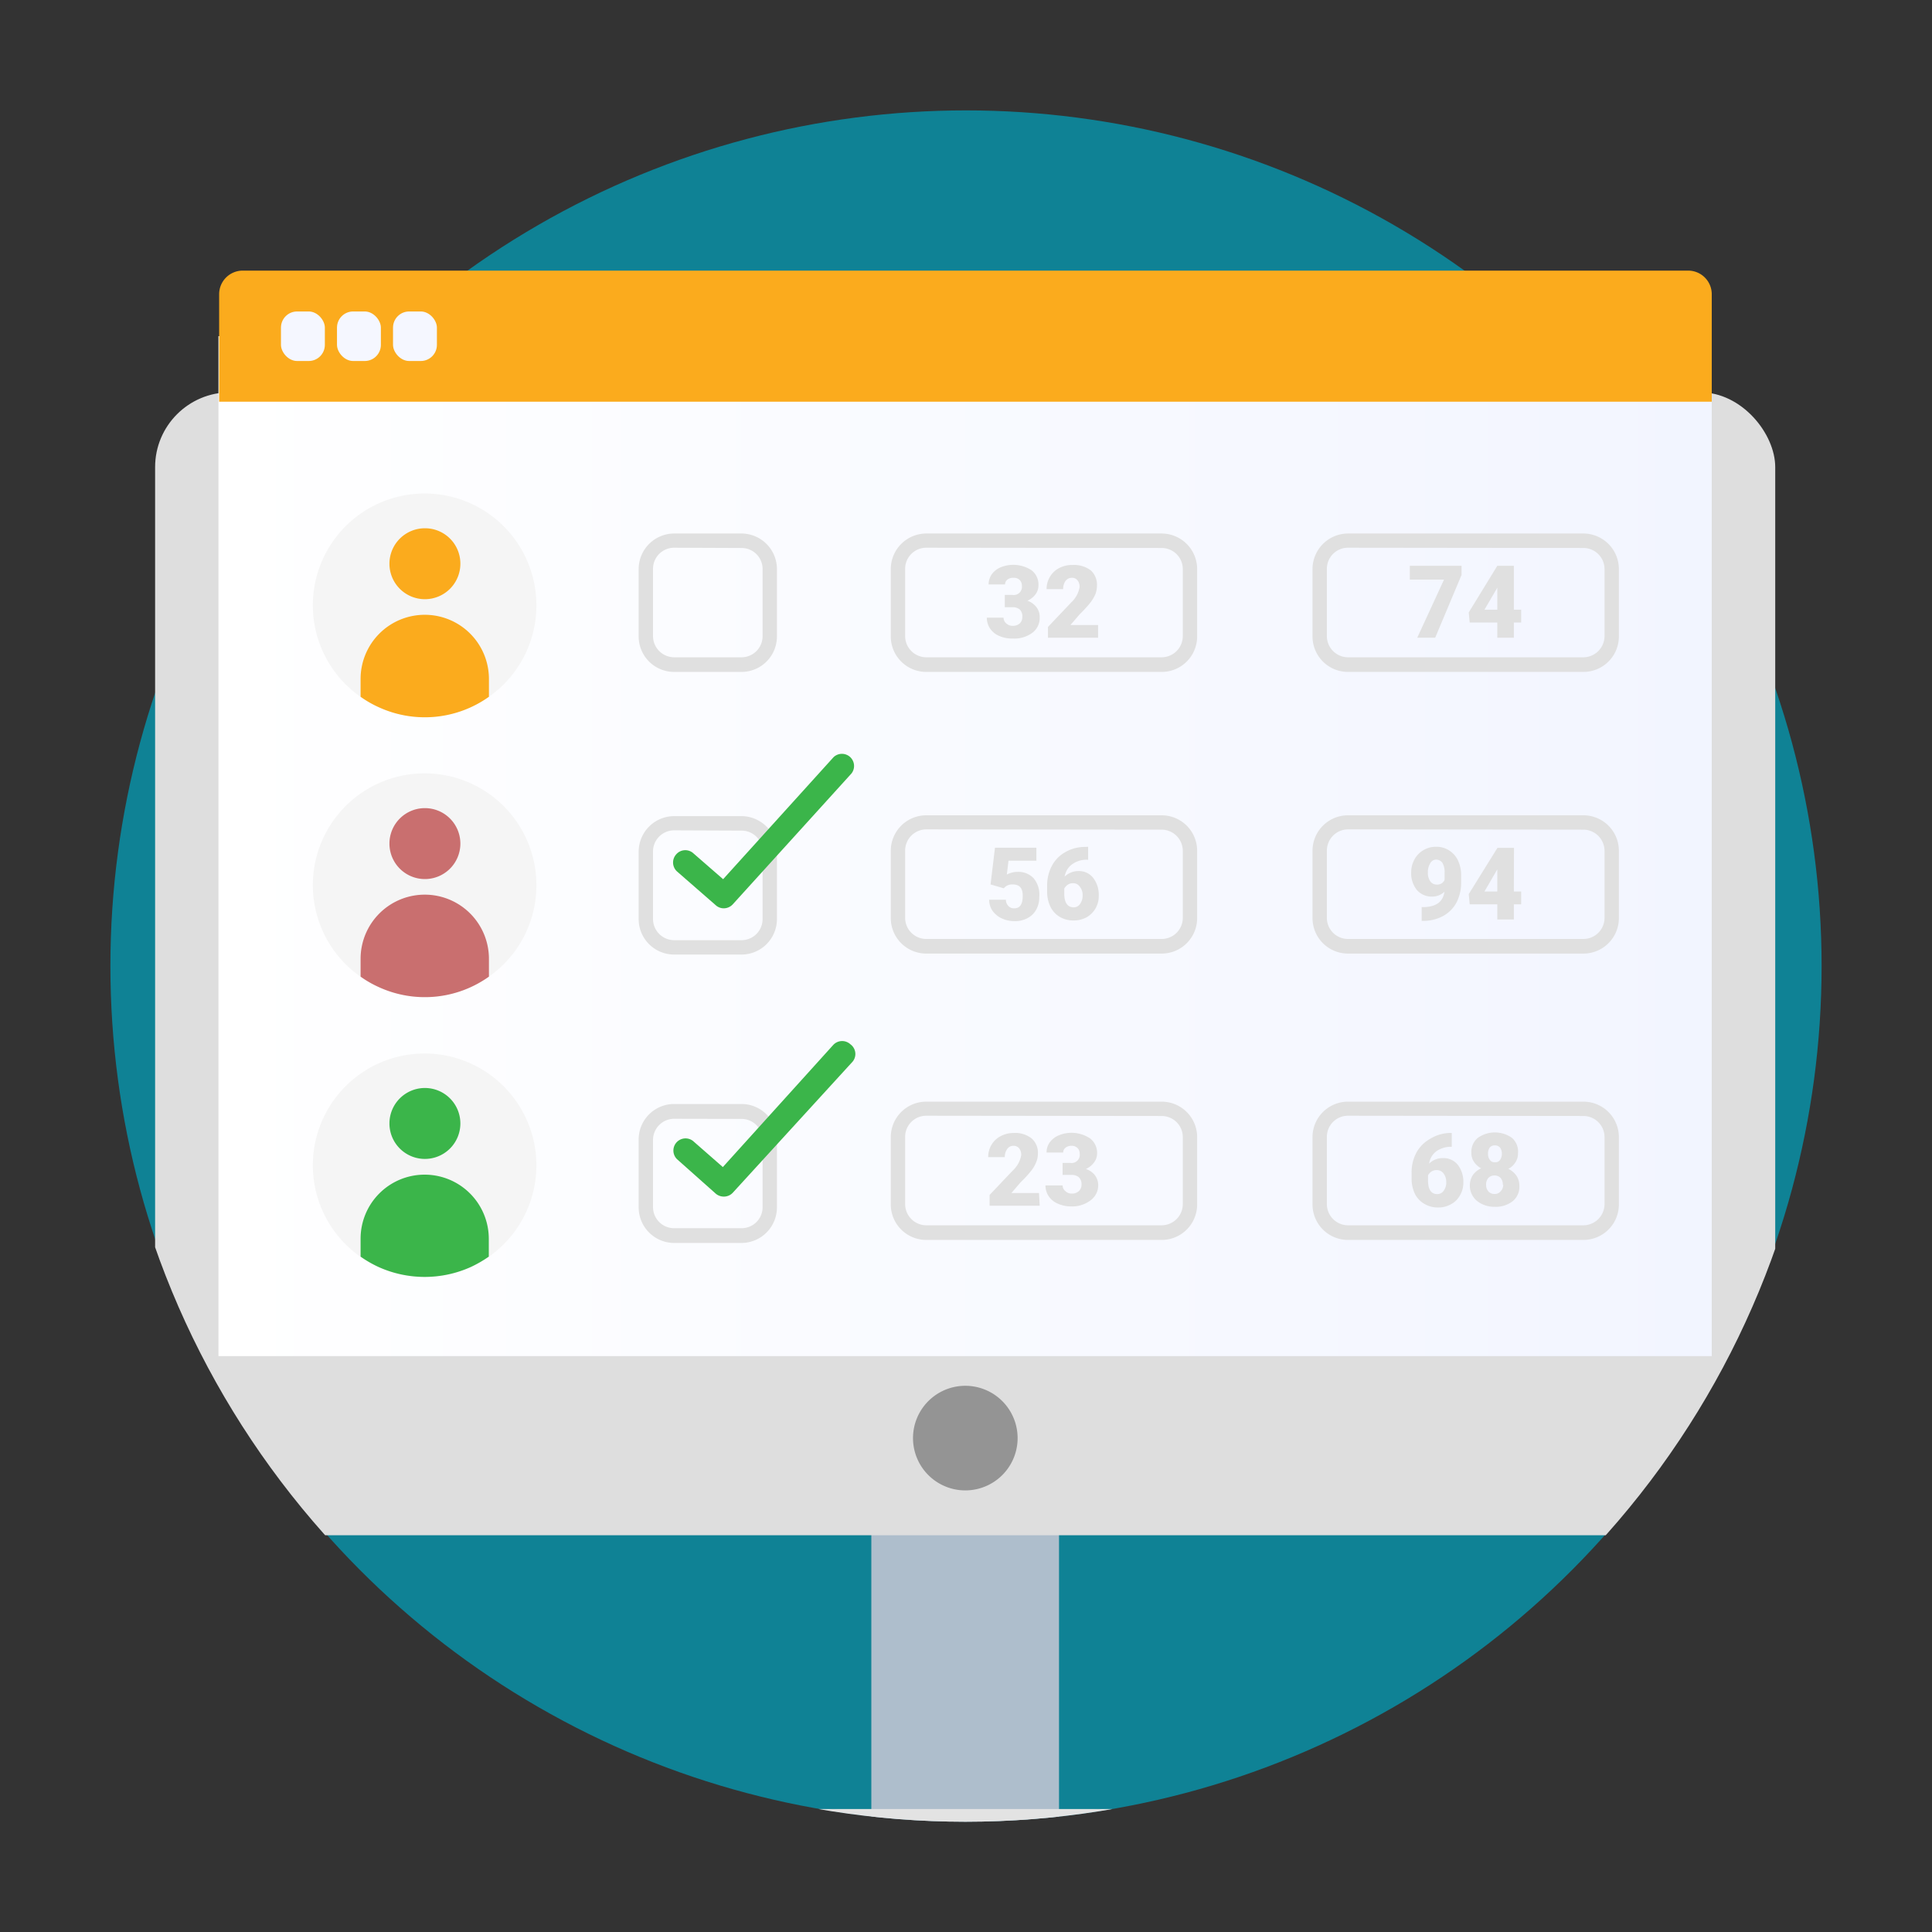 <svg xmlns="http://www.w3.org/2000/svg" xmlns:xlink="http://www.w3.org/1999/xlink" width="140" height="140" viewBox="0 0 140 140"><rect x="0" y="0" width="140" height="140" fill="#333333" stroke="none"/><defs><clipPath id="a"><path d="M132.19,69.78a62.23,62.23,0,0,1-124.46,0c0-22.4-41-22.19-37.41-44.59,10.4-64.72,164-41.9,176-41.9,17.59,0,13.7,57.35,5.5,75.29C144,75.69,132.19,53,132.19,69.78Z" fill="none"/></clipPath><linearGradient id="b" x1="15.84" y1="61.32" x2="124.05" y2="61.32" gradientTransform="translate(139.88 122.63) rotate(-180)" gradientUnits="userSpaceOnUse"><stop offset="0" stop-color="#fff"/><stop offset="1" stop-color="#f2f5ff"/></linearGradient></defs><title>competencies</title><circle cx="70" cy="70" r="62" fill="#0f8295"/><g clip-path="url(#a)"><rect x="63.14" y="91.36" width="13.6" height="41.3" transform="translate(139.88 224.01) rotate(180)" fill="#aebecc"/><rect x="11.24" y="28.43" width="117.4" height="82.82" rx="5.42" transform="translate(139.88 139.68) rotate(180)" fill="#dedede"/><rect x="15.84" y="24.36" width="108.21" height="73.91" transform="translate(139.88 122.63) rotate(180)" fill="url(#b)"/><path d="M15.84,19.61H124a0,0,0,0,1,0,0V27.4a1.71,1.71,0,0,1-1.71,1.71H17.55a1.71,1.71,0,0,1-1.71-1.71V19.61A0,0,0,0,1,15.84,19.61Z" transform="translate(139.88 48.72) rotate(180)" fill="#fbab1d"/><path d="M66.16,104.21a3.79,3.79,0,1,0,3.78-3.79A3.79,3.79,0,0,0,66.16,104.21Z" fill="#949494"/><rect x="39.36" y="131.09" width="61.17" height="3.12" fill="#e3e3e3"/><rect x="20.36" y="22.57" width="3.18" height="3.59" rx="1.17" fill="#f5f7ff"/><rect x="24.42" y="22.57" width="3.18" height="3.59" rx="1.17" fill="#f5f7ff"/><rect x="28.48" y="22.57" width="3.18" height="3.59" rx="1.17" fill="#f5f7ff"/><path d="M38.87,43.87a8.09,8.09,0,0,1-4.75,7.37,8.13,8.13,0,0,1-6.69,0,8.1,8.1,0,1,1,11.44-7.37Z" fill="#f5f5f5"/><path d="M33.36,40.84a2.57,2.57,0,1,1-2.56-2.56A2.56,2.56,0,0,1,33.36,40.84Z" fill="#fbab1d"/><path d="M30.77,44.55a4.65,4.65,0,0,0-4.64,4.65v1.29a7.58,7.58,0,0,0,1.3.75,8,8,0,0,0,8-.75V49.2A4.65,4.65,0,0,0,30.77,44.55Z" fill="#fbab1d"/><path d="M38.87,64.15a8.09,8.09,0,0,1-4.75,7.37,8,8,0,0,1-6.69,0,8.1,8.1,0,1,1,11.44-7.37Z" fill="#f5f5f5"/><path d="M33.36,61.12a2.57,2.57,0,1,1-2.56-2.56A2.57,2.57,0,0,1,33.36,61.12Z" fill="#c96f6f"/><path d="M30.77,64.83a4.65,4.65,0,0,0-4.64,4.65v1.29a7.58,7.58,0,0,0,1.3.75,8,8,0,0,0,8-.75V69.48A4.65,4.65,0,0,0,30.77,64.83Z" fill="#c96f6f"/><path d="M38.87,84.43a8.1,8.1,0,1,1-8.1-8.09A8.11,8.11,0,0,1,38.87,84.43Z" fill="#f5f5f5"/><path d="M33.36,81.4a2.57,2.57,0,1,1-2.56-2.56A2.57,2.57,0,0,1,33.36,81.4Z" fill="#3bb54a"/><path d="M30.77,85.12a4.64,4.64,0,0,0-4.64,4.64v1.3a8.3,8.3,0,0,0,1.3.75,8.13,8.13,0,0,0,6.69,0,8.79,8.79,0,0,0,1.3-.75v-1.3A4.65,4.65,0,0,0,30.77,85.12Z" fill="#3bb54a"/><path d="M53.73,69.17H48.85a2.57,2.57,0,0,1-2.57-2.57V61.72a2.58,2.58,0,0,1,2.57-2.58h4.88a2.58,2.58,0,0,1,2.57,2.58V66.6A2.57,2.57,0,0,1,53.73,69.17Zm-4.88-9a1.53,1.53,0,0,0-1.53,1.53V66.6a1.54,1.54,0,0,0,1.53,1.53h4.88a1.53,1.53,0,0,0,1.53-1.53V61.72a1.52,1.52,0,0,0-1.53-1.53Z" fill="#e0e0e0"/><path d="M52.45,65.82a.86.86,0,0,1-.58-.22l-2.81-2.45A.88.88,0,0,1,49,61.91a.87.87,0,0,1,1.24-.08l2.16,1.88,8-8.84a.88.88,0,0,1,1.3,1.18L53.1,65.53A.89.89,0,0,1,52.45,65.82Z" fill="#3bb54a"/><path d="M53.73,90.07H48.85a2.58,2.58,0,0,1-2.57-2.58V82.61A2.57,2.57,0,0,1,48.85,80h4.88a2.57,2.57,0,0,1,2.57,2.57v4.88A2.58,2.58,0,0,1,53.73,90.07Zm-4.88-9a1.54,1.54,0,0,0-1.53,1.53v4.88A1.53,1.53,0,0,0,48.85,89h4.88a1.52,1.52,0,0,0,1.53-1.53V82.61a1.53,1.53,0,0,0-1.53-1.53Z" fill="#e0e0e0"/><path d="M52.45,86.71a.9.9,0,0,1-.58-.21L49.06,84a.88.88,0,0,1,1.16-1.32l2.16,1.89,8-8.85a.88.88,0,0,1,1.24-.05A.87.87,0,0,1,61.72,77L53.1,86.43A.88.88,0,0,1,52.45,86.71Z" fill="#3bb54a"/><path d="M53.73,48.69H48.85a2.57,2.57,0,0,1-2.57-2.57V41.24a2.58,2.58,0,0,1,2.57-2.58h4.88a2.58,2.58,0,0,1,2.57,2.58v4.88A2.57,2.57,0,0,1,53.73,48.69Zm-4.88-9a1.53,1.53,0,0,0-1.53,1.53v4.88a1.54,1.54,0,0,0,1.53,1.53h4.88a1.53,1.53,0,0,0,1.53-1.53V41.24a1.52,1.52,0,0,0-1.53-1.53Z" fill="#e0e0e0"/><path d="M84.18,48.69H67.12a2.57,2.57,0,0,1-2.57-2.57V41.24a2.58,2.58,0,0,1,2.57-2.58H84.18a2.58,2.58,0,0,1,2.57,2.58v4.88A2.57,2.57,0,0,1,84.18,48.69Zm-17.06-9a1.53,1.53,0,0,0-1.53,1.53v4.88a1.54,1.54,0,0,0,1.53,1.53H84.18a1.54,1.54,0,0,0,1.53-1.53V41.24a1.53,1.53,0,0,0-1.53-1.53Z" fill="#e0e0e0"/><path d="M114.74,48.69H97.68a2.57,2.57,0,0,1-2.57-2.57V41.24a2.58,2.58,0,0,1,2.57-2.58h17.06a2.58,2.58,0,0,1,2.57,2.58v4.88A2.57,2.57,0,0,1,114.74,48.69Zm-17.06-9a1.53,1.53,0,0,0-1.53,1.53v4.88a1.54,1.54,0,0,0,1.53,1.53h17.06a1.54,1.54,0,0,0,1.53-1.53V41.24a1.53,1.53,0,0,0-1.53-1.53Z" fill="#e0e0e0"/><path d="M72.81,43.11h.57a.59.59,0,0,0,.67-.66.57.57,0,0,0-.16-.42.59.59,0,0,0-.45-.16A.68.68,0,0,0,73,42a.44.44,0,0,0-.17.35H71.64a1.27,1.27,0,0,1,.23-.74,1.54,1.54,0,0,1,.64-.5,2.42,2.42,0,0,1,2.25.22,1.31,1.31,0,0,1,.49,1.09,1.07,1.07,0,0,1-.2.63,1.46,1.46,0,0,1-.6.48,1.43,1.43,0,0,1,.65.46,1.16,1.16,0,0,1,.24.75,1.34,1.34,0,0,1-.54,1.12,2.18,2.18,0,0,1-1.4.41,2.3,2.3,0,0,1-1-.19,1.49,1.49,0,0,1-.66-.54,1.4,1.4,0,0,1-.23-.78h1.21a.55.55,0,0,0,.19.41.68.68,0,0,0,.48.18.72.72,0,0,0,.51-.18.61.61,0,0,0,.18-.45.7.7,0,0,0-.19-.56A.81.81,0,0,0,73.4,44h-.59Z" fill="#e0e0e0"/><path d="M79.57,46.21H75.94v-.78l1.67-1.76a2,2,0,0,0,.62-1.11.74.74,0,0,0-.15-.51.5.5,0,0,0-.42-.18.56.56,0,0,0-.45.23,1,1,0,0,0-.17.59h-1.2a1.72,1.72,0,0,1,.24-.89,1.67,1.67,0,0,1,.66-.63,2,2,0,0,1,1-.23,2,2,0,0,1,1.3.39,1.4,1.4,0,0,1,.45,1.12,1.81,1.81,0,0,1-.11.6,3.11,3.11,0,0,1-.36.61,9.42,9.42,0,0,1-.78.85l-.67.78h2Z" fill="#e0e0e0"/><path d="M105.91,41.66,104,46.21H102.7L104.64,42h-2.48V41h3.75Z" fill="#e0e0e0"/><path d="M109.7,44.18h.53v.93h-.53v1.1h-1.2v-1.1h-2l-.07-.73L108.5,41h1.2Zm-2.13,0h.93v-1.6l-.07.13Z" fill="#e0e0e0"/><path d="M84.18,69.1H67.12a2.57,2.57,0,0,1-2.57-2.57V61.65a2.57,2.57,0,0,1,2.57-2.57H84.18a2.57,2.57,0,0,1,2.57,2.57v4.88A2.57,2.57,0,0,1,84.18,69.1Zm-17.06-9a1.54,1.54,0,0,0-1.53,1.53v4.88a1.53,1.53,0,0,0,1.53,1.53H84.18a1.53,1.53,0,0,0,1.53-1.53V61.65a1.54,1.54,0,0,0-1.53-1.53Z" fill="#e0e0e0"/><path d="M114.74,69.1H97.68a2.57,2.57,0,0,1-2.57-2.57V61.65a2.57,2.57,0,0,1,2.57-2.57h17.06a2.57,2.57,0,0,1,2.57,2.57v4.88A2.57,2.57,0,0,1,114.74,69.1Zm-17.06-9a1.54,1.54,0,0,0-1.53,1.53v4.88a1.53,1.53,0,0,0,1.53,1.53h17.06a1.53,1.53,0,0,0,1.53-1.53V61.65a1.54,1.54,0,0,0-1.53-1.53Z" fill="#e0e0e0"/><path d="M71.78,64.09l.32-2.66h3v.94H73.08l-.12,1a1.62,1.62,0,0,1,.34-.13,1.45,1.45,0,0,1,.41-.06,1.52,1.52,0,0,1,1.19.46A1.86,1.86,0,0,1,75.31,65a1.83,1.83,0,0,1-.22.91,1.51,1.51,0,0,1-.63.62,1.91,1.91,0,0,1-.95.22,2.21,2.21,0,0,1-.92-.2,1.74,1.74,0,0,1-.67-.55,1.4,1.4,0,0,1-.24-.8h1.21a.66.66,0,0,0,.18.45.54.54,0,0,0,.43.17c.41,0,.61-.3.61-.9s-.25-.83-.74-.83a.76.76,0,0,0-.63.28Z" fill="#e0e0e0"/><path d="M78.85,61.36v.94h-.06a1.76,1.76,0,0,0-1.1.33,1.36,1.36,0,0,0-.54.89,1.44,1.44,0,0,1,1-.4,1.3,1.3,0,0,1,1.07.5,2,2,0,0,1,.4,1.29,1.79,1.79,0,0,1-.23.91,1.76,1.76,0,0,1-.65.65,1.94,1.94,0,0,1-.93.23,1.92,1.92,0,0,1-1-.25,1.75,1.75,0,0,1-.68-.72,2.46,2.46,0,0,1-.25-1.08v-.48a3,3,0,0,1,.35-1.44,2.44,2.44,0,0,1,1-1,2.83,2.83,0,0,1,1.42-.36ZM77.76,64a.65.65,0,0,0-.4.12.78.78,0,0,0-.24.27v.36c0,.65.23,1,.69,1a.54.54,0,0,0,.45-.24,1,1,0,0,0,.19-.62.94.94,0,0,0-.19-.62A.58.58,0,0,0,77.76,64Z" fill="#e0e0e0"/><path d="M104.67,64.62a1.29,1.29,0,0,1-.88.35,1.41,1.41,0,0,1-1.12-.48,1.91,1.91,0,0,1-.41-1.28,1.93,1.93,0,0,1,.23-.92,1.7,1.7,0,0,1,.65-.68,1.75,1.75,0,0,1,.93-.25,1.68,1.68,0,0,1,.93.26,1.72,1.72,0,0,1,.65.73,2.5,2.5,0,0,1,.23,1.09v.46a3.18,3.18,0,0,1-.33,1.49,2.42,2.42,0,0,1-1,1,3,3,0,0,1-1.46.34h-.07v-1h.22C104.11,65.69,104.57,65.32,104.67,64.62Zm-.55-.52a.57.57,0,0,0,.56-.34v-.5a1.33,1.33,0,0,0-.16-.74.56.56,0,0,0-.46-.23.48.48,0,0,0-.42.27,1.15,1.15,0,0,0-.17.65,1.07,1.07,0,0,0,.17.65A.57.57,0,0,0,104.12,64.1Z" fill="#e0e0e0"/><path d="M109.7,64.6h.53v.93h-.53v1.1h-1.2v-1.1h-2l-.07-.74,2.08-3.35h1.2Zm-2.13,0h.93V63l-.07.12Z" fill="#e0e0e0"/><path d="M84.18,89.85H67.12a2.57,2.57,0,0,1-2.57-2.57V82.4a2.57,2.57,0,0,1,2.57-2.57H84.18a2.57,2.57,0,0,1,2.57,2.57v4.88A2.57,2.57,0,0,1,84.18,89.85Zm-17.06-9a1.53,1.53,0,0,0-1.53,1.53v4.88a1.54,1.54,0,0,0,1.53,1.53H84.18a1.54,1.54,0,0,0,1.53-1.53V82.4a1.53,1.53,0,0,0-1.53-1.53Z" fill="#e0e0e0"/><path d="M114.74,89.85H97.68a2.57,2.57,0,0,1-2.57-2.57V82.4a2.57,2.57,0,0,1,2.57-2.57h17.06a2.57,2.57,0,0,1,2.57,2.57v4.88A2.57,2.57,0,0,1,114.74,89.85Zm-17.06-9a1.53,1.53,0,0,0-1.53,1.53v4.88a1.54,1.54,0,0,0,1.53,1.53h17.06a1.54,1.54,0,0,0,1.53-1.53V82.4a1.53,1.53,0,0,0-1.53-1.53Z" fill="#e0e0e0"/><path d="M75.34,87.37H71.71v-.78l1.67-1.76A2,2,0,0,0,74,83.72a.74.74,0,0,0-.15-.51.52.52,0,0,0-.42-.18.54.54,0,0,0-.45.24,1,1,0,0,0-.17.58h-1.2a1.68,1.68,0,0,1,.23-.88,1.65,1.65,0,0,1,.67-.64,2,2,0,0,1,.95-.23,1.91,1.91,0,0,1,1.29.39,1.37,1.37,0,0,1,.46,1.12,1.61,1.61,0,0,1-.12.6,2.61,2.61,0,0,1-.35.61,8.23,8.23,0,0,1-.78.85l-.67.78h2Z" fill="#e0e0e0"/><path d="M77,84.27h.57a.59.59,0,0,0,.67-.66.57.57,0,0,0-.16-.42.61.61,0,0,0-.45-.16.68.68,0,0,0-.42.14.44.44,0,0,0-.17.35h-1.2a1.21,1.21,0,0,1,.22-.73,1.55,1.55,0,0,1,.64-.51A2.42,2.42,0,0,1,79,82.5a1.32,1.32,0,0,1,.5,1.09,1.08,1.08,0,0,1-.21.63,1.49,1.49,0,0,1-.6.49,1.36,1.36,0,0,1,.65.45,1.19,1.19,0,0,1,.24.76A1.34,1.34,0,0,1,79,87a2.18,2.18,0,0,1-1.4.42,2.31,2.31,0,0,1-.95-.2,1.49,1.49,0,0,1-.66-.54,1.4,1.4,0,0,1-.23-.78H77a.53.53,0,0,0,.2.41.64.64,0,0,0,.47.18.72.72,0,0,0,.51-.18.62.62,0,0,0,.19-.45.7.7,0,0,0-.2-.56.81.81,0,0,0-.54-.16H77Z" fill="#e0e0e0"/><path d="M105.2,82.1v1h0a1.85,1.85,0,0,0-1.11.32,1.35,1.35,0,0,0-.53.9,1.38,1.38,0,0,1,1-.4,1.32,1.32,0,0,1,1.08.49,2,2,0,0,1,.4,1.29,1.77,1.77,0,0,1-.24.91,1.57,1.57,0,0,1-.65.65,1.84,1.84,0,0,1-.93.24,1.92,1.92,0,0,1-1-.26,1.73,1.73,0,0,1-.68-.71,2.52,2.52,0,0,1-.25-1.08v-.48a3,3,0,0,1,.35-1.45,2.55,2.55,0,0,1,1-1A2.86,2.86,0,0,1,105,82.1Zm-1.08,2.69a.7.7,0,0,0-.4.11.76.76,0,0,0-.24.27v.36c0,.66.22,1,.68,1a.56.56,0,0,0,.46-.25,1,1,0,0,0,.18-.62,1,1,0,0,0-.19-.62A.59.59,0,0,0,104.12,84.79Z" fill="#e0e0e0"/><path d="M110,83.57a1.14,1.14,0,0,1-.19.66,1.29,1.29,0,0,1-.51.47,1.52,1.52,0,0,1,.59.5,1.31,1.31,0,0,1,.21.74,1.35,1.35,0,0,1-.48,1.1,2,2,0,0,1-1.32.41A2,2,0,0,1,107,87a1.45,1.45,0,0,1-.28-1.84,1.51,1.51,0,0,1,.61-.5,1.39,1.39,0,0,1-.52-.47,1.14,1.14,0,0,1-.19-.66,1.32,1.32,0,0,1,.46-1.07,2.14,2.14,0,0,1,2.49,0A1.32,1.32,0,0,1,110,83.57Zm-1.1,2.28a.7.7,0,0,0-.17-.5.58.58,0,0,0-.43-.17.59.59,0,0,0-.44.17.7.7,0,0,0-.17.5.71.71,0,0,0,.17.49.57.57,0,0,0,.44.18.54.54,0,0,0,.43-.18A.69.69,0,0,0,108.93,85.85ZM108.32,83a.44.44,0,0,0-.37.16.72.72,0,0,0-.12.44.69.69,0,0,0,.13.45.41.41,0,0,0,.37.17.4.4,0,0,0,.37-.17.75.75,0,0,0,.13-.45.74.74,0,0,0-.13-.44A.48.48,0,0,0,108.32,83Z" fill="#e0e0e0"/></g></svg>